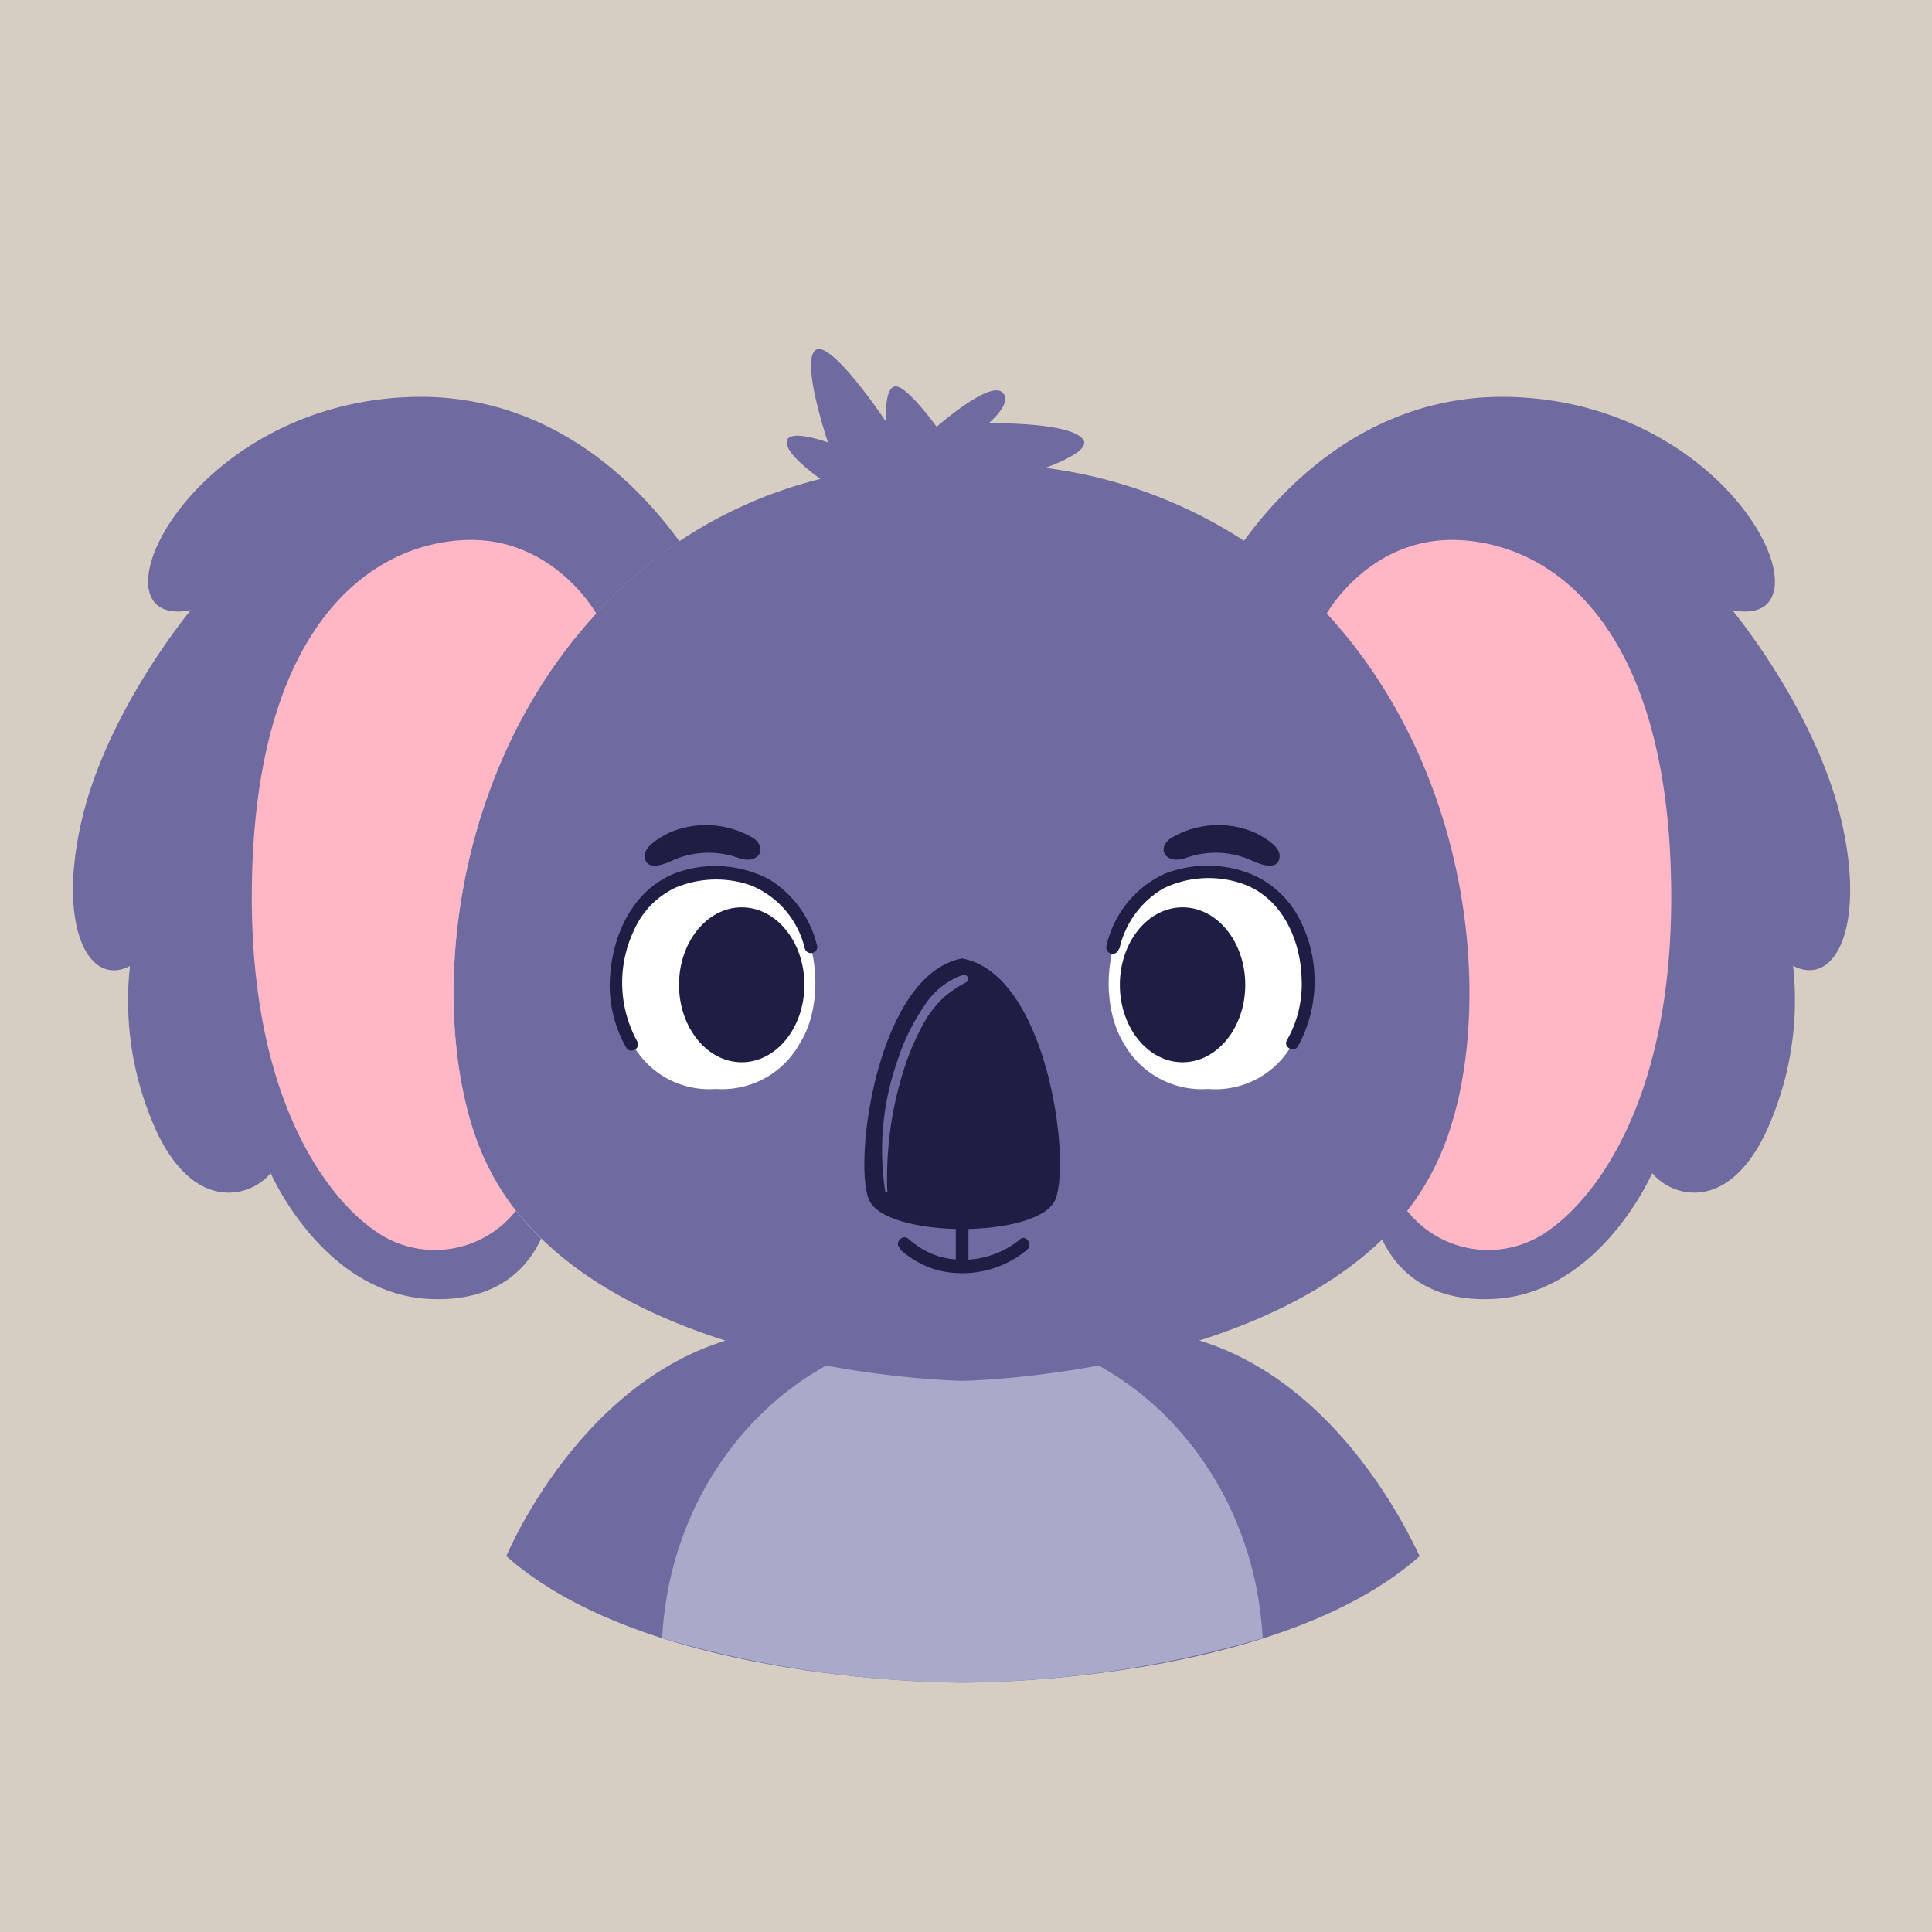<svg id="Layer_1" data-name="Layer 1" xmlns="http://www.w3.org/2000/svg" viewBox="0 0 110 110"><defs><style>.cls-1{fill:#d6cec2;}.cls-2{fill:#6f6a9f;}.cls-3{fill:#a9a9ca;}.cls-4{fill:#fff;}.cls-5{fill:#1e1e44;}.cls-6{fill:#ffb7c5;}</style></defs><rect class="cls-1" width="110" height="110"/><path class="cls-2" d="M65.34,75.74H44.25c-10.54,1-15.42,12.86-15.42,12.86,8.27,7.35,26,7.2,26,7.2s17.7.15,26-7.2C80.76,88.6,75.88,76.71,65.34,75.74Z"/><path class="cls-3" d="M71.89,93.27c-.44-8.47-6.09-15.42-13.53-17.13H51.24c-7.45,1.71-13.1,8.66-13.54,17.13A62.87,62.87,0,0,0,54.8,95.8,62.82,62.82,0,0,0,71.89,93.27Z"/><path class="cls-2" d="M71.15,31a27,27,0,0,0-11.63-4.36c1.3-.49,2.53-1.12,2.14-1.63-.76-1-5.37-.91-5.37-.91s1.51-1.26.72-1.8-3.68,2-3.68,2S51.67,22,51,22,50.44,24,50.44,24s-3.13-4.69-4-4.07.7,5.26.7,5.26-2.35-.86-2.35,0c0,.59,1.16,1.53,1.92,2.08A25.45,25.45,0,0,0,38.41,31C25.13,40.36,23.83,58.52,27.79,66.42c5.93,11.86,27,12.2,27,12.2s21.06-.34,27-12.2C85.72,58.52,84.42,40.36,71.15,31Z"/><path class="cls-4" d="M40.76,49.71C35.11,49.57,34,56.36,36,59.43A5,5,0,0,0,40.76,62a5.06,5.06,0,0,0,4.78-2.6C47.47,56.36,46.4,49.57,40.76,49.71Z"/><path class="cls-5" d="M46.52,53.85a6.07,6.07,0,0,0-2.72-3.78,6.59,6.59,0,0,0-4.91-.5c-2.68.77-4,3.45-4.16,6.08a7.1,7.1,0,0,0,.93,4c.24.4.87,0,.62-.36a6.94,6.94,0,0,1-.17-6.35,4.82,4.82,0,0,1,2.35-2.4,6,6,0,0,1,4.29-.13A5.16,5.16,0,0,1,45.82,54a.36.36,0,0,0,.7-.19Z"/><ellipse class="cls-5" cx="42.23" cy="56.07" rx="3.57" ry="4.41"/><path class="cls-4" d="M68.8,49.71c5.65-.14,6.72,6.65,4.79,9.72A5,5,0,0,1,68.8,62,5.08,5.08,0,0,1,64,59.43C62.08,56.36,63.16,49.57,68.8,49.71Z"/><path class="cls-5" d="M63.74,54a5.32,5.32,0,0,1,2.49-3.41,5.89,5.89,0,0,1,4.46-.29c2.28.76,3.37,3.19,3.42,5.46a6.4,6.4,0,0,1-.83,3.45c-.25.39.38.76.62.36A7.71,7.71,0,0,0,74,52.35a5.48,5.48,0,0,0-2.81-2.6,6.68,6.68,0,0,0-4.88,0A5.94,5.94,0,0,0,63,53.85a.36.36,0,0,0,.7.19Z"/><ellipse class="cls-5" cx="67.33" cy="56.07" rx="3.57" ry="4.41"/><path class="cls-5" d="M38.27,49a5,5,0,0,1,3.78-.15c1.08.39,1.68-.48.89-1.1a5.27,5.27,0,0,0-4.81-.35c-1.6.79-1.49,1.33-1.36,1.63S37.38,49.42,38.27,49Z"/><path class="cls-5" d="M71.28,49a5,5,0,0,0-3.77-.15c-1.09.39-1.69-.48-.89-1.1a5.26,5.26,0,0,1,4.81-.35c1.6.79,1.49,1.33,1.36,1.63S72.18,49.42,71.28,49Z"/><path class="cls-5" d="M54.42,69.07v3a.36.36,0,0,0,.72,0v-3a.36.36,0,0,0-.72,0Z"/><path class="cls-5" d="M51.23,71.12a5.36,5.36,0,0,0,2.16,1.2,5.77,5.77,0,0,0,5.06-1.14c.37-.28,0-.91-.36-.63a5.09,5.09,0,0,1-4.58,1,4.78,4.78,0,0,1-1.77-1c-.33-.32-.84.19-.51.51Z"/><path class="cls-5" d="M54.78,54.57C50,55.45,48.57,66,49.46,68.27s9.75,2.28,10.64,0S59.6,55.45,54.78,54.57Z"/><path class="cls-2" d="M50.52,67.81A20.27,20.27,0,0,1,51.43,61a14.13,14.13,0,0,1,1.31-3,6.35,6.35,0,0,1,1-1.22A6.78,6.78,0,0,1,55,55.93a.23.23,0,0,0-.18-.42,4.29,4.29,0,0,0-2.21,1.78,12.1,12.1,0,0,0-1.53,3.15,15.35,15.35,0,0,0-.68,7.39c0,.08.13.06.13,0Z"/><path class="cls-2" d="M27.79,66.42c-4-7.9-2.66-26.06,10.62-35.41l.28-.18h0c-2-2.76-7-8.44-15.18-8.23-13,.34-18.72,13.33-12.65,12.14,0,0-4.64,5.57-6.15,11.73S5,56.25,7.4,55A17.91,17.91,0,0,0,9,64.6c2.19,4.47,5.31,3.54,6.41,2.19,0,0,3,6.92,9.11,7.17,3.94.17,5.6-1.94,6.29-3.44h0A15.21,15.21,0,0,1,27.79,66.42Z"/><path class="cls-6" d="M27.79,66.42c-3.46-6.91-2.9-21.65,6.16-31.49,0,0-2.47-4.42-7.53-4.18-5.48.26-11.55,5-12.05,18.52C13.9,62,18.44,68,21.24,70a5.88,5.88,0,0,0,8.13-1.06A14.89,14.89,0,0,1,27.79,66.42Z"/><path class="cls-2" d="M81.7,66.42c4-7.9,2.66-26.06-10.62-35.41l-.28-.18h0c2-2.76,7-8.44,15.18-8.23,13,.34,18.72,13.33,12.65,12.14,0,0,4.64,5.57,6.15,11.73s-.25,9.78-2.69,8.52a17.91,17.91,0,0,1-1.61,9.61c-2.19,4.47-5.31,3.54-6.41,2.19,0,0-3,6.92-9.11,7.17-3.94.17-5.6-1.94-6.29-3.44h0A15,15,0,0,0,81.7,66.42Z"/><path class="cls-6" d="M81.7,66.42c3.46-6.91,2.9-21.65-6.16-31.49,0,0,2.47-4.42,7.53-4.18,5.48.26,11.55,5,12.05,18.52C95.59,62,91.05,68,88.25,70a5.88,5.88,0,0,1-8.13-1.06A14.28,14.28,0,0,0,81.7,66.42Z"/></svg>